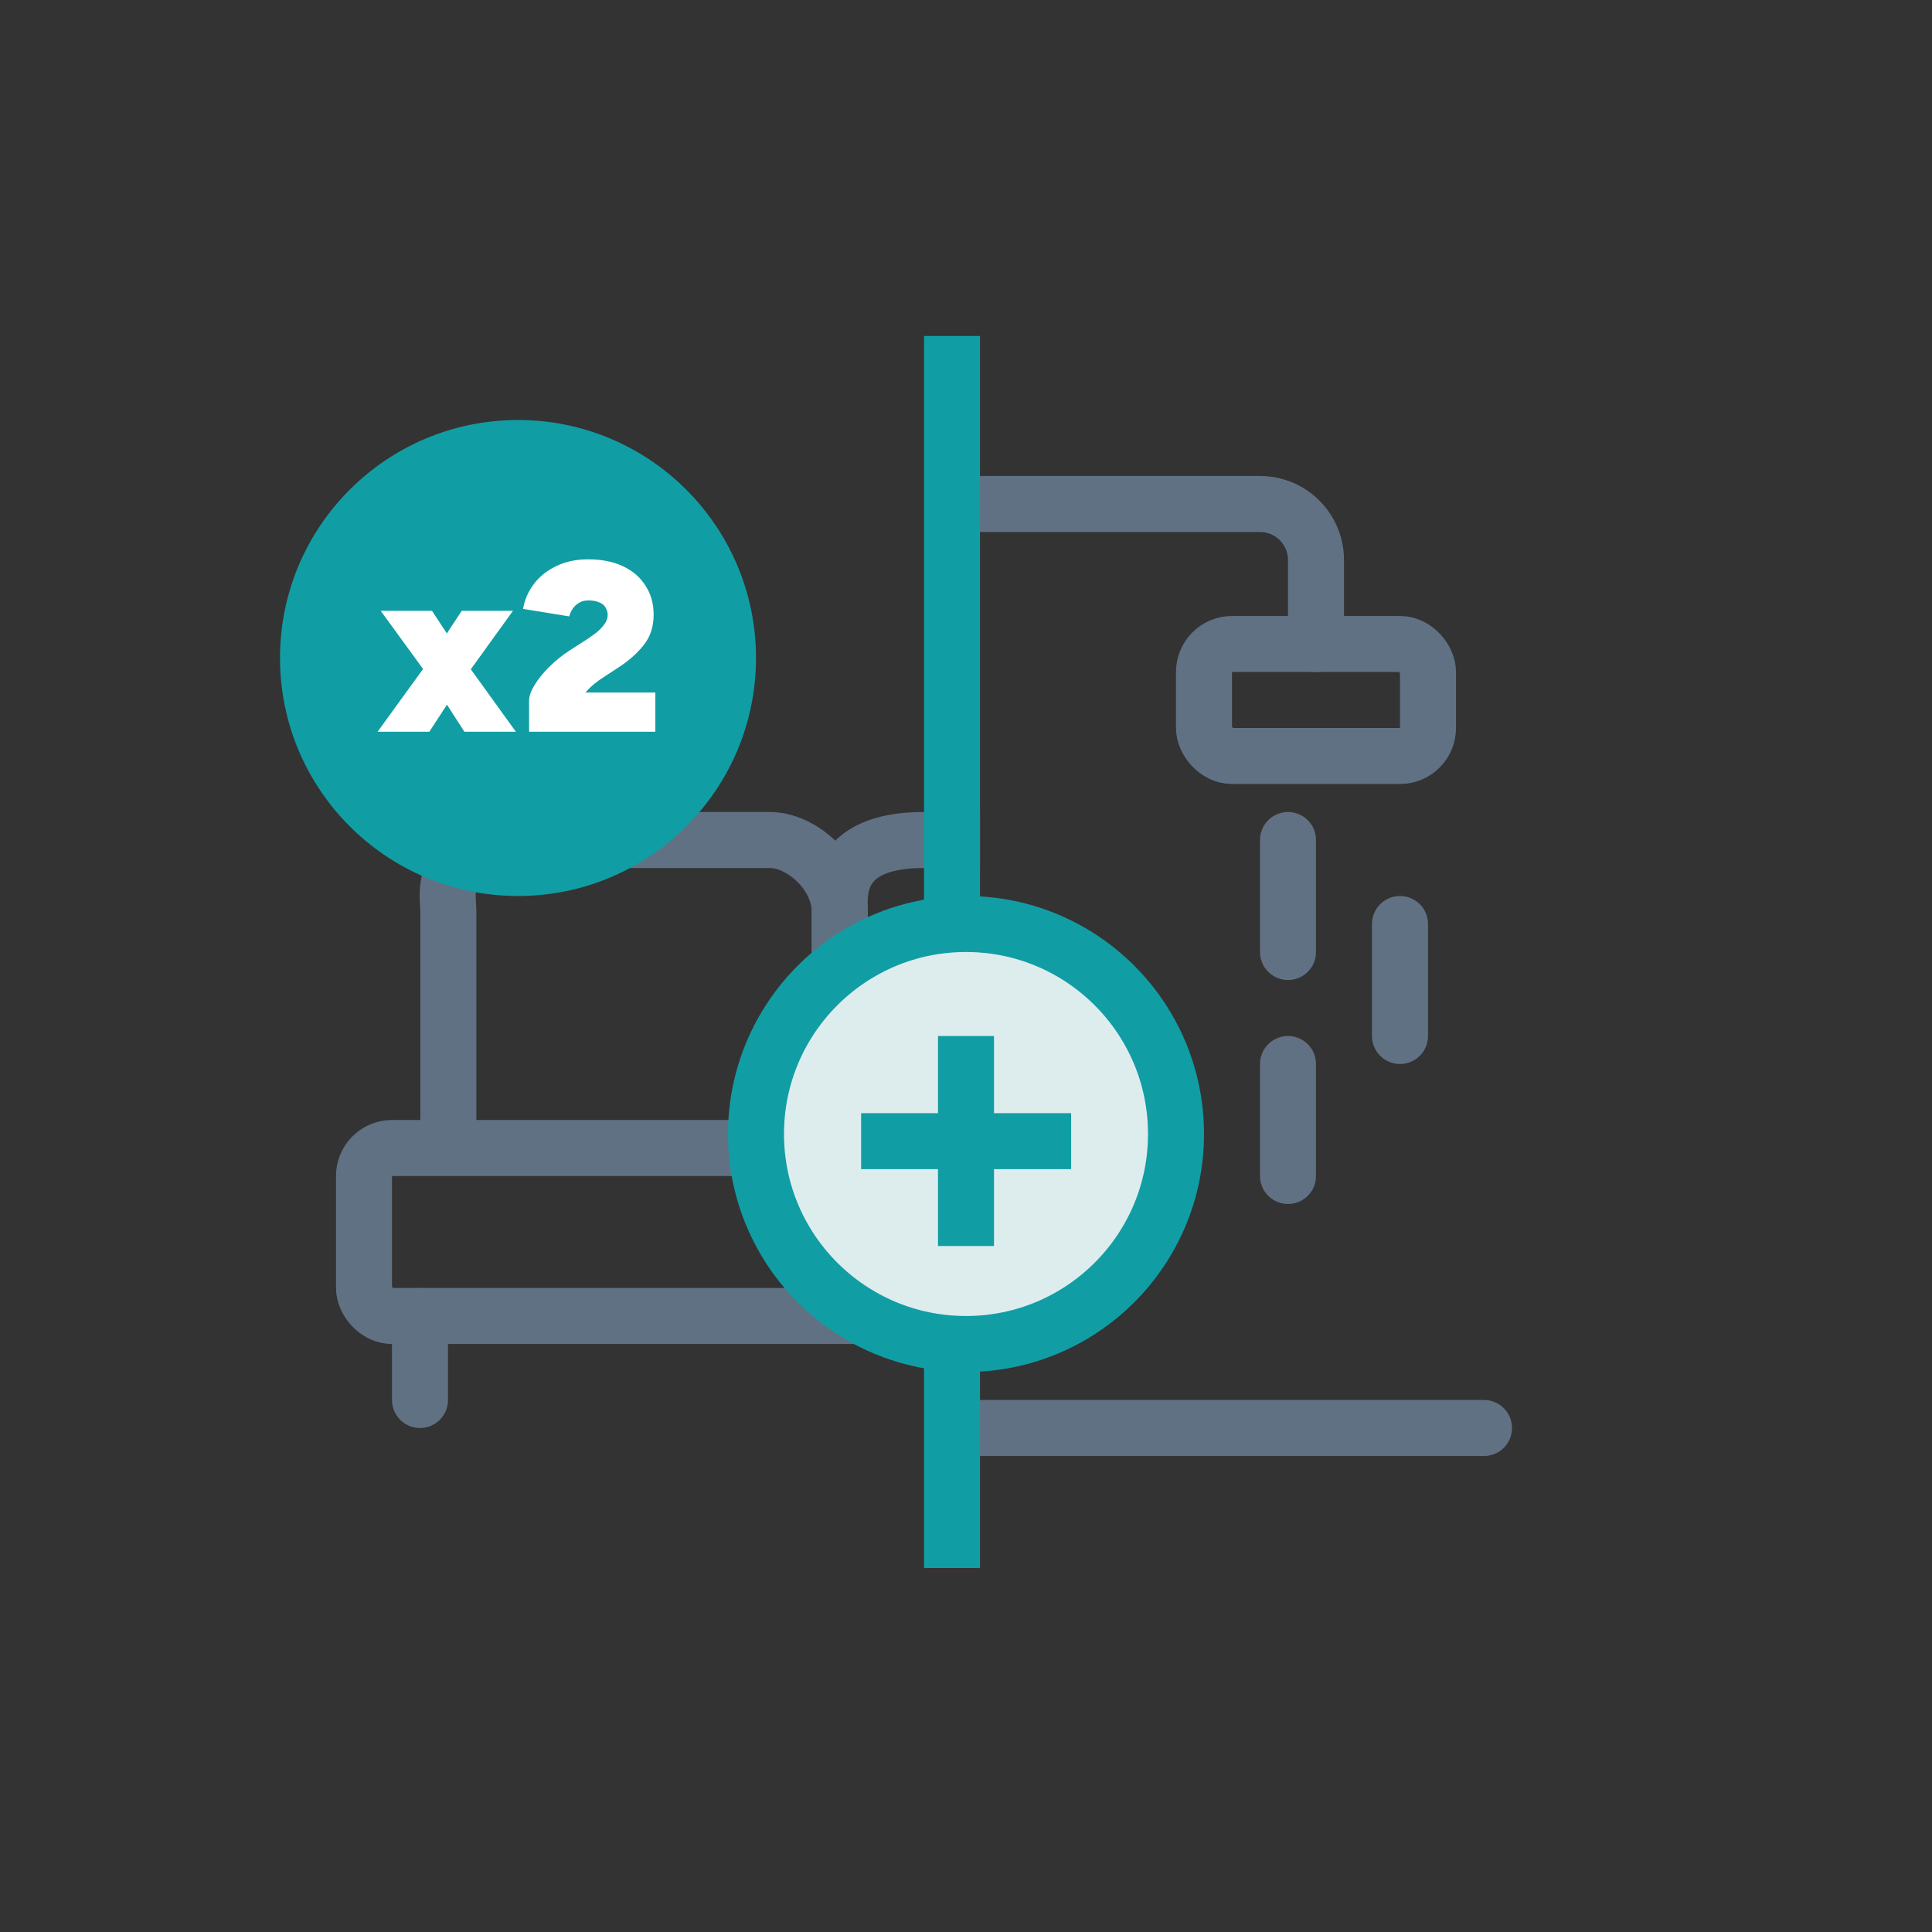 <svg width="69" height="69" viewBox="0 0 69 69" fill="none" xmlns="http://www.w3.org/2000/svg">
<rect x="0" y="0" width="69" height="69" fill="#333333" stroke="none"/>
<rect x="43" y="23" width="8" height="4" rx="1" stroke="#617184" stroke-width="2"/>
<path d="M50 33V37" stroke="#617184" stroke-width="2" stroke-linecap="round"/>
<path d="M46 30V34" stroke="#617184" stroke-width="2" stroke-linecap="round"/>
<path d="M34.5 51H53" stroke="#617184" stroke-width="2" stroke-linecap="round"/>
<path d="M46 38V42" stroke="#617184" stroke-width="2" stroke-linecap="round"/>
<g clip-path="url(#clip0_15768_145781)">
<path d="M16.013 41V32.538C16.013 31.995 15.513 30 19.006 30C22.5 30 26.91 30 27.493 30C28.657 30 29.988 31.235 29.988 32.538C29.988 33.842 29.988 38.42 29.988 41" stroke="#617184" stroke-width="2"/>
<path d="M29.993 41V32.538C29.993 31.995 29.742 30 32.991 30C36.24 30 40.447 30 40.988 30C42.071 30 42.988 31.235 42.988 32.538C42.988 33.842 42.988 38.42 42.988 41" stroke="#617184" stroke-width="2"/>
<rect x="13" y="41" width="33" height="6" rx="1" stroke="#617184" stroke-width="2"/>
<path d="M15 50L15 47" stroke="#617184" stroke-width="2" stroke-linecap="round"/>
</g>
<circle cx="18.5" cy="23.5" r="8.5" fill="#119DA4"/>
<path d="M13.485 26.133L15.264 23.68L16.49 21.815H18.32L16.533 24.294L15.333 26.133H13.485ZM16.585 26.133L15.402 24.294L13.597 21.815H15.428L16.654 23.68L18.424 26.133H16.585ZM18.897 26.133V25.01C18.897 24.861 18.96 24.682 19.087 24.475C19.214 24.262 19.386 24.046 19.605 23.827C19.83 23.603 20.08 23.401 20.356 23.223L20.961 22.834C21.064 22.765 21.174 22.688 21.289 22.601C21.404 22.509 21.502 22.408 21.583 22.299C21.663 22.189 21.703 22.08 21.703 21.971C21.703 21.867 21.678 21.775 21.626 21.695C21.58 21.614 21.505 21.553 21.401 21.513C21.303 21.467 21.171 21.444 21.004 21.444C20.889 21.444 20.785 21.47 20.693 21.522C20.601 21.574 20.523 21.643 20.46 21.729C20.402 21.815 20.359 21.91 20.331 22.014L18.681 21.746C18.733 21.435 18.857 21.145 19.053 20.874C19.254 20.604 19.519 20.388 19.847 20.227C20.181 20.06 20.567 19.976 21.004 19.976C21.493 19.976 21.911 20.06 22.256 20.227C22.607 20.393 22.875 20.627 23.059 20.926C23.249 21.22 23.344 21.562 23.344 21.953C23.344 22.385 23.223 22.751 22.981 23.05C22.745 23.344 22.44 23.611 22.066 23.853L21.574 24.173C21.465 24.242 21.352 24.322 21.237 24.415C21.122 24.507 21.013 24.613 20.909 24.734H23.405V26.133H18.897Z" fill="white"/>
<path d="M35 18H45C46.105 18 47 18.895 47 20V23" stroke="#617184" stroke-width="2" stroke-linecap="round"/>
<path d="M34 12V56" stroke="#119DA4" stroke-width="2"/>
<circle cx="34.5" cy="40.5" r="7.5" fill="#DDEDEE" stroke="#119DA4" stroke-width="2"/>
<path d="M34.5 37V44.5" stroke="#119DA4" stroke-width="2"/>
<path d="M30.754 40.756L38.254 40.756" stroke="#119DA4" stroke-width="2"/>
<defs>
<clipPath id="clip0_15768_145781">
<rect width="25" height="31" fill="white" transform="translate(10 25)"/>
</clipPath>
</defs>
</svg>
